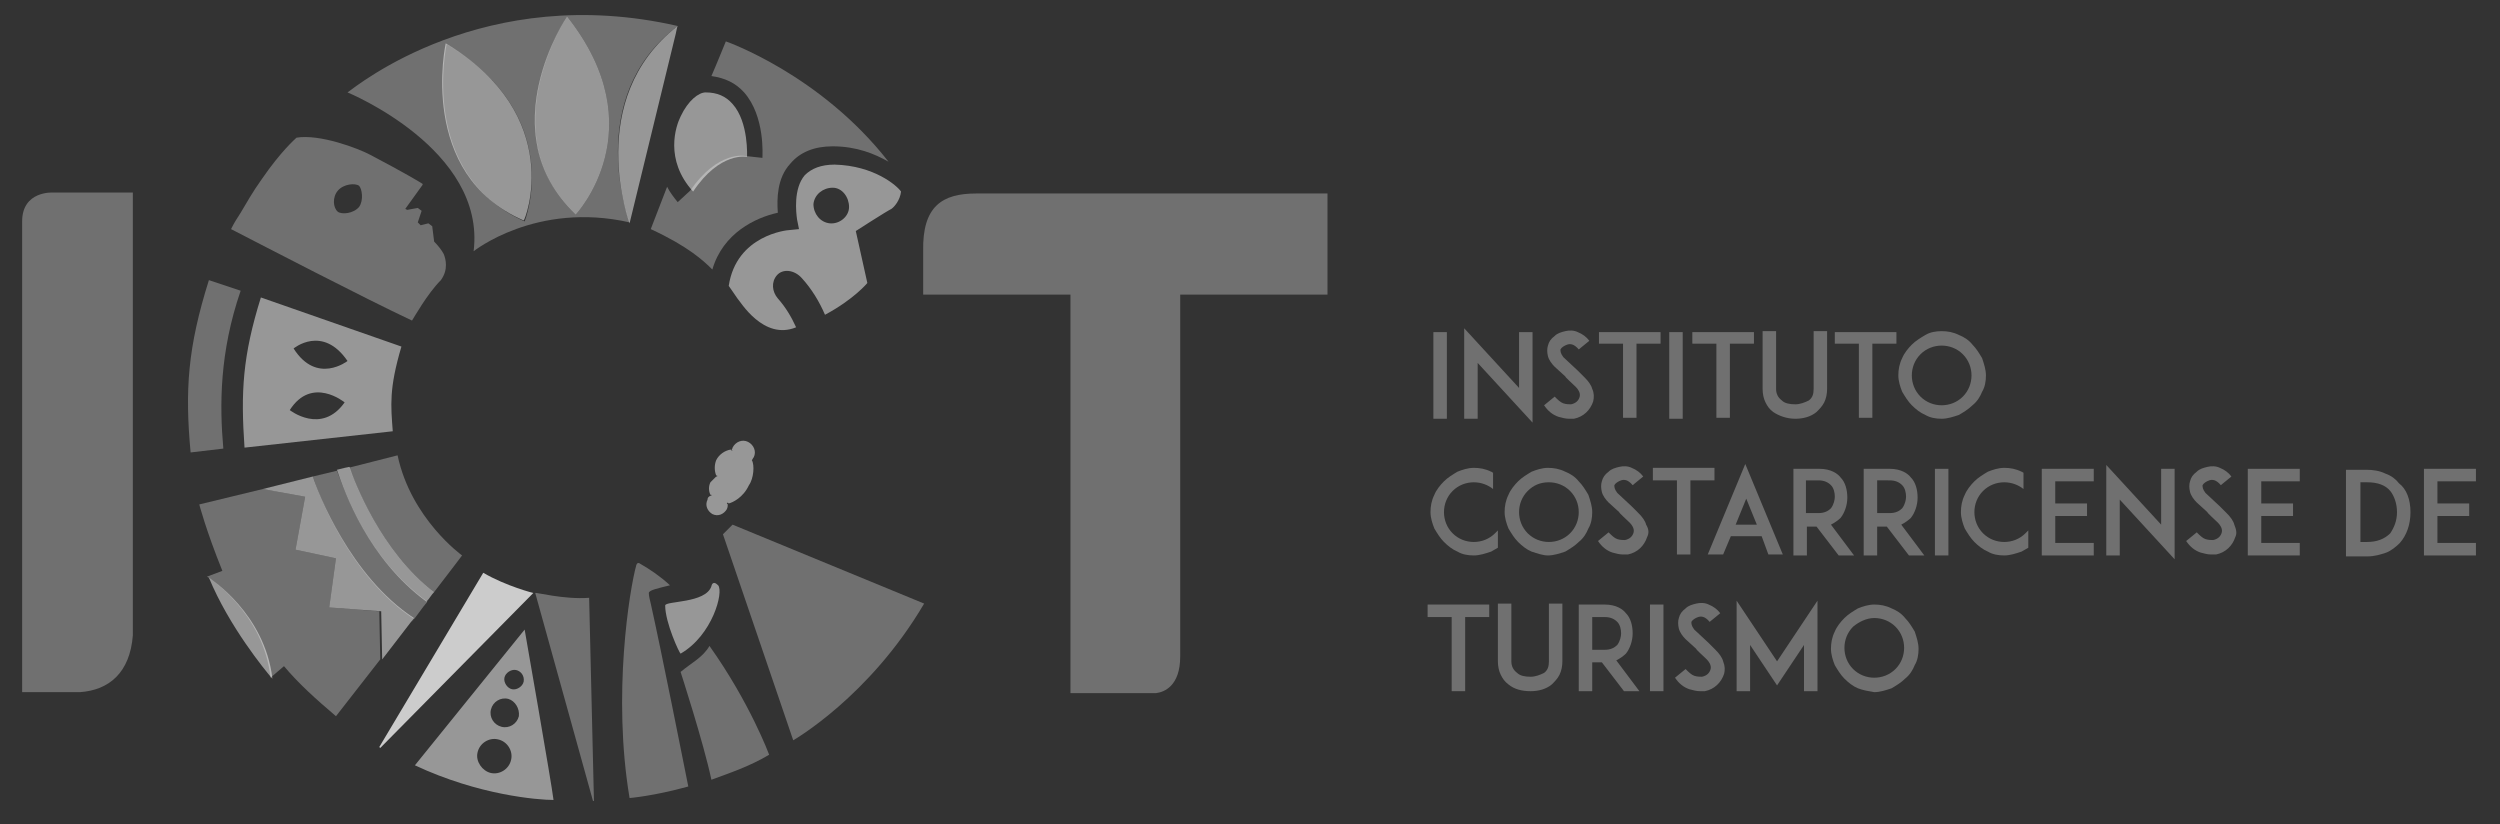 <?xml version="1.0" encoding="utf-8"?>
<!-- Generator: Adobe Illustrator 25.4.1, SVG Export Plug-In . SVG Version: 6.00 Build 0)  -->
<svg version="1.1" id="Layer_1" xmlns="http://www.w3.org/2000/svg" xmlns:xlink="http://www.w3.org/1999/xlink" x="0px" y="0px"
	 viewBox="0 0 259.7 85.6" style="enable-background:new 0 0 259.7 85.6;" xml:space="preserve">
<rect x="0" y="0" width="259.7" height="85.6" fill="#333333" stroke="none"/>
<style type="text/css">
	.st0{fill:#FFFFFF;opacity: .3;}
	.st1{opacity:0.49;fill:#FFFFFF;enable-background:new    ;}
	.st2{fill:#8A4211;opacity: .3;}
	.st3{fill:#43B649;opacity: .3;}
	.st4{opacity:0.75;fill:#FFFFFF;enable-background:new    ;}
</style>
<g>
	<g>
		<path class="st0" d="M148.9,43.5v-9h1.4v9H148.9z"/>
		<path class="st0" d="M153.5,37.7v5.8h-1.4v-9.4l5.7,6.2v-5.8h1.4v9.4L153.5,37.7z"/>
		<path class="st0" d="M165.5,41.7c-0.3,0.9-1,1.6-2,1.8c-0.2,0-0.4,0-0.5,0c-0.4,0-0.7-0.1-1.1-0.2c-0.6-0.2-1.1-0.6-1.5-1.2
			l1.1-0.9c0.3,0.3,0.6,0.6,0.9,0.7c0.3,0.1,0.6,0.1,0.8,0.1c0.5-0.1,0.8-0.4,0.9-0.8c0.1-0.4-0.2-0.8-0.4-1c-0.4-0.4-1.1-1-1.1-1.1
			l-1.1-1c-0.3-0.3-0.6-0.7-0.7-1.1c-0.1-0.4-0.1-0.8,0-1.1c0.1-0.4,0.3-0.7,0.7-1c0.3-0.3,0.7-0.4,1.1-0.5s0.9-0.1,1.3,0.1
			c0.5,0.2,0.9,0.5,1.2,0.9l-1.1,0.9c-0.5-0.6-0.9-0.6-1.2-0.5c-0.3,0.1-0.6,0.3-0.7,0.5c0,0.2,0,0.4,0.3,0.8l1.5,1.4
			c0.2,0.2,0.5,0.5,0.7,0.7c0.4,0.4,0.7,0.8,0.8,1.2C165.6,40.8,165.6,41.3,165.5,41.7z"/>
		<path class="st0" d="M172.5,35.7H170v7.7h-1.4v-7.7h-2.5v-1.2h6.4V35.7z"/>
		<path class="st0" d="M173.4,43.5v-9h1.4v9H173.4z"/>
		<path class="st0" d="M182.2,35.7h-2.5v7.7h-1.4v-7.7h-2.5v-1.2h6.4V35.7z"/>
		<path class="st0" d="M184.2,42.8c-0.4-0.3-0.6-0.6-0.8-1c-0.2-0.4-0.3-0.9-0.3-1.4v-6h1.4v6c0,0.5,0.2,0.9,0.6,1.2
			c0.3,0.3,0.8,0.4,1.4,0.4c0.5,0,1-0.2,1.4-0.4c0.4-0.3,0.5-0.7,0.5-1.2v-6h1.4v6c0,0.5-0.1,1-0.3,1.4c-0.2,0.4-0.5,0.7-0.8,1
			c-0.6,0.5-1.4,0.7-2.2,0.7C185.6,43.5,184.8,43.2,184.2,42.8z"/>
		<path class="st0" d="M197,35.7h-2.5v7.7h-1.4v-7.7h-2.5v-1.2h6.4V35.7z"/>
		<path class="st0" d="M200,43.1c-0.5-0.2-1-0.6-1.4-1s-0.7-0.9-1-1.4c-0.2-0.5-0.4-1.1-0.4-1.7c0-0.6,0.1-1.2,0.4-1.8
			c0.2-0.5,0.6-1,1-1.4s0.9-0.7,1.4-1s1.1-0.4,1.7-0.4s1.2,0.1,1.8,0.4c0.5,0.2,1,0.5,1.4,1c0.4,0.4,0.7,0.9,1,1.4
			c0.2,0.6,0.4,1.2,0.4,1.8s-0.1,1.2-0.4,1.7c-0.2,0.5-0.5,1-1,1.4c-0.4,0.4-0.9,0.7-1.4,1c-0.6,0.2-1.2,0.4-1.8,0.4
			C201.1,43.5,200.5,43.4,200,43.1z M199.5,36.8c-0.6,0.6-0.9,1.4-0.9,2.2s0.3,1.6,0.9,2.2c0.6,0.6,1.4,0.9,2.2,0.9
			c0.8,0,1.6-0.3,2.2-0.9c0.6-0.6,0.9-1.4,0.9-2.2s-0.3-1.6-0.9-2.2c-0.6-0.6-1.4-0.9-2.2-0.9C200.9,35.9,200.1,36.2,199.5,36.8z"/>
		<path class="st0" d="M155.6,56.9c-0.2,0.1-0.5,0.3-0.7,0.4c-0.6,0.2-1.2,0.4-1.8,0.4c-0.6,0-1.2-0.1-1.7-0.4c-0.5-0.2-1-0.6-1.4-1
			s-0.7-0.9-1-1.4c-0.2-0.5-0.4-1.1-0.4-1.7s0.1-1.2,0.4-1.8c0.2-0.5,0.6-1,1-1.4s0.9-0.7,1.4-1c0.5-0.2,1.1-0.4,1.7-0.4
			s1.2,0.1,1.8,0.4c0.1,0,0.1,0.1,0.2,0.1v1.7c-0.5-0.4-1.2-0.7-2-0.7s-1.6,0.3-2.2,0.9s-0.9,1.4-0.9,2.2c0,0.8,0.3,1.6,0.9,2.2
			s1.4,0.9,2.2,0.9s1.6-0.3,2.2-0.9c0.1-0.1,0.2-0.2,0.3-0.3V56.9z"/>
		<path class="st0" d="M159.1,57.3c-0.5-0.2-1-0.6-1.4-1s-0.7-0.9-1-1.4c-0.2-0.5-0.4-1.1-0.4-1.7s0.1-1.2,0.4-1.8
			c0.2-0.5,0.6-1,1-1.4s0.9-0.7,1.4-1c0.5-0.2,1.1-0.4,1.7-0.4s1.2,0.1,1.8,0.4c0.5,0.2,1,0.5,1.4,1c0.4,0.4,0.7,0.9,1,1.4
			c0.2,0.6,0.4,1.2,0.4,1.8c0,0.6-0.1,1.2-0.4,1.7c-0.2,0.5-0.5,1-1,1.4c-0.4,0.4-0.9,0.7-1.4,1c-0.6,0.2-1.2,0.4-1.8,0.4
			C160.3,57.7,159.7,57.5,159.1,57.3z M158.7,51c-0.6,0.6-0.9,1.4-0.9,2.2c0,0.8,0.3,1.6,0.9,2.2s1.4,0.9,2.2,0.9
			c0.8,0,1.6-0.3,2.2-0.9s0.9-1.4,0.9-2.2c0-0.8-0.3-1.6-0.9-2.2s-1.4-0.9-2.2-0.9C160,50.1,159.3,50.4,158.7,51z"/>
		<path class="st0" d="M171.1,55.8c-0.3,0.9-1,1.6-2,1.8c-0.2,0-0.4,0-0.5,0c-0.4,0-0.7-0.1-1.1-0.2c-0.6-0.2-1.1-0.6-1.5-1.2
			l1.1-0.9c0.3,0.3,0.6,0.6,0.9,0.7s0.6,0.1,0.8,0.1c0.5-0.1,0.8-0.4,0.9-0.8s-0.2-0.8-0.4-1c-0.4-0.4-1.1-1-1.1-1.1l-1.1-1
			c-0.3-0.3-0.6-0.7-0.7-1.1s-0.1-0.8,0-1.1c0.1-0.4,0.3-0.7,0.7-1c0.3-0.3,0.7-0.4,1.1-0.5s0.9-0.1,1.3,0.1
			c0.5,0.2,0.9,0.5,1.2,0.9l-1.1,0.9c-0.5-0.6-0.9-0.6-1.2-0.5c-0.3,0.1-0.6,0.3-0.7,0.5c0,0.2,0,0.4,0.3,0.8l1.5,1.4
			c0.2,0.2,0.5,0.5,0.7,0.7c0.4,0.4,0.7,0.8,0.8,1.2C171.3,55,171.3,55.4,171.1,55.8z"/>
		<path class="st0" d="M178.1,49.9h-2.5v7.7h-1.4v-7.7h-2.5v-1.3h6.4V49.9z"/>
		<path class="st0" d="M183,55.7h-3.2l-0.8,1.9h-1.6l3.9-9.4l3.9,9.4h-1.5L183,55.7z M182.5,54.5l-1.1-2.7l-1.1,2.7H182.5z"/>
		<path class="st0" d="M192.6,57.7H191l-2.3-3h-1v3h-1.4v-9h1.2h1.5c1.2,0,1.9,0.5,2.2,0.9c0.5,0.5,0.7,1.3,0.7,2.1
			c0,0.8-0.3,1.6-0.7,2.1c-0.2,0.2-0.6,0.5-1,0.7L192.6,57.7z M188.9,53.3c0.6,0,1-0.2,1.3-0.5c0.3-0.4,0.4-0.9,0.4-1.2
			c0-0.4-0.1-0.9-0.4-1.2c-0.3-0.3-0.7-0.5-1.3-0.5h-1.3v3.4L188.9,53.3L188.9,53.3z"/>
		<path class="st0" d="M199.9,57.7h-1.6l-2.3-3h-1v3h-1.4v-9h1.2h1.5c1.2,0,1.9,0.5,2.2,0.9c0.5,0.5,0.7,1.3,0.7,2.1
			c0,0.8-0.3,1.6-0.7,2.1c-0.2,0.2-0.6,0.5-1,0.7L199.9,57.7z M196.3,53.3c0.6,0,1-0.2,1.3-0.5c0.3-0.4,0.4-0.9,0.4-1.2
			c0-0.4-0.1-0.9-0.4-1.2c-0.3-0.3-0.7-0.5-1.3-0.5H195v3.4L196.3,53.3L196.3,53.3z"/>
		<path class="st0" d="M201,57.7v-9h1.4v9H201z"/>
		<path class="st0" d="M210.7,56.9c-0.2,0.1-0.5,0.3-0.7,0.4c-0.6,0.2-1.2,0.4-1.8,0.4c-0.6,0-1.2-0.1-1.7-0.4c-0.5-0.2-1-0.6-1.4-1
			s-0.7-0.9-1-1.4c-0.2-0.5-0.4-1.1-0.4-1.7s0.1-1.2,0.4-1.8c0.2-0.5,0.6-1,1-1.4s0.9-0.7,1.4-1c0.5-0.2,1.1-0.4,1.7-0.4
			s1.2,0.1,1.8,0.4c0.1,0,0.1,0.1,0.2,0.1v1.7c-0.5-0.4-1.2-0.7-2-0.7s-1.6,0.3-2.2,0.9s-0.9,1.4-0.9,2.2c0,0.8,0.3,1.6,0.9,2.2
			s1.4,0.9,2.2,0.9c0.8,0,1.6-0.3,2.2-0.9c0.1-0.1,0.2-0.2,0.3-0.3V56.9z"/>
		<path class="st0" d="M213.5,52.3h3.3v1.3h-3.3v2.8h4v1.3h-4h-1.4v-9h1.4h4V50h-4V52.3z"/>
		<path class="st0" d="M220.2,51.9v5.8h-1.4v-9.4l5.7,6.2v-5.8h1.4v9.4L220.2,51.9z"/>
		<path class="st0" d="M232.2,55.8c-0.3,0.9-1,1.6-2,1.8c-0.2,0-0.4,0-0.5,0c-0.4,0-0.7-0.1-1.1-0.2c-0.6-0.2-1.1-0.6-1.5-1.2
			l1.1-0.9c0.3,0.3,0.6,0.6,0.9,0.7s0.6,0.1,0.8,0.1c0.5-0.1,0.8-0.4,0.9-0.8s-0.2-0.8-0.4-1c-0.4-0.4-1.1-1-1.1-1.1l-1.1-1
			c-0.3-0.3-0.6-0.7-0.7-1.1s-0.1-0.8,0-1.1c0.1-0.4,0.3-0.7,0.7-1c0.3-0.3,0.7-0.4,1.1-0.5s0.9-0.1,1.3,0.1
			c0.5,0.2,0.9,0.5,1.2,0.9l-1.1,0.9c-0.5-0.6-0.9-0.6-1.2-0.5c-0.3,0.1-0.6,0.3-0.7,0.5c0,0.2,0,0.4,0.3,0.8l1.5,1.4
			c0.2,0.2,0.5,0.5,0.7,0.7c0.4,0.4,0.7,0.8,0.8,1.2C232.3,55,232.4,55.4,232.2,55.8z"/>
		<path class="st0" d="M234.9,52.3h3.3v1.3h-3.3v2.8h4v1.3h-4h-1.4v-9h1.4h4V50h-4V52.3z"/>
		<path class="st0" d="M250.4,53.2c0,1.3-0.4,2.4-1.1,3.2c-0.4,0.4-0.9,0.8-1.4,1c-0.6,0.2-1.2,0.4-2,0.4h-1.7h-0.5v-9h1.4h0.7
			c0.7,0,1.4,0.1,2,0.4c0.6,0.2,1.1,0.6,1.4,1C250,50.8,250.4,51.9,250.4,53.2z M249,53.2c0-0.9-0.3-1.7-0.7-2.2
			c-0.5-0.6-1.3-0.9-2.4-0.9h-0.7v6.2h0.7c1,0,1.8-0.3,2.4-0.9C248.7,54.8,249,54.1,249,53.2z"/>
		<path class="st0" d="M253.2,52.3h3.3v1.3h-3.3v2.8h4v1.3h-4h-1.4v-9h1.4h4V50h-4V52.3z"/>
		<path class="st0" d="M154.7,64.1h-2.5v7.7h-1.4v-7.7h-2.5v-1.3h6.4V64.1z"/>
		<path class="st0" d="M156.7,71.1c-0.4-0.3-0.6-0.6-0.8-1c-0.2-0.4-0.3-0.9-0.3-1.4v-6h1.4v6c0,0.5,0.2,0.9,0.6,1.2
			c0.3,0.3,0.8,0.4,1.4,0.4c0.5,0,1-0.2,1.4-0.4c0.4-0.3,0.5-0.7,0.5-1.2v-6h1.4v6c0,0.5-0.1,1-0.3,1.4c-0.2,0.4-0.5,0.7-0.8,1
			c-0.6,0.5-1.4,0.7-2.2,0.7C158.1,71.8,157.3,71.6,156.7,71.1z"/>
		<path class="st0" d="M170.3,71.8h-1.6l-2.3-3h-1v3H164v-9h1.2h1.5c1.2,0,1.9,0.5,2.2,0.9c0.5,0.5,0.7,1.3,0.7,2.1
			c0,0.8-0.3,1.6-0.7,2.1c-0.2,0.2-0.6,0.5-1,0.7L170.3,71.8z M166.7,67.5c0.6,0,1-0.2,1.3-0.5c0.3-0.4,0.4-0.9,0.4-1.2
			c0-0.4-0.1-0.9-0.4-1.2c-0.3-0.3-0.7-0.5-1.3-0.5h-1.3v3.4L166.7,67.5L166.7,67.5z"/>
		<path class="st0" d="M171.4,71.8v-9h1.4v9H171.4z"/>
		<path class="st0" d="M179.1,70c-0.3,0.9-1,1.6-2,1.8c-0.2,0-0.4,0-0.5,0c-0.4,0-0.7-0.1-1.1-0.2c-0.6-0.2-1.1-0.6-1.5-1.2l1.1-0.9
			c0.3,0.3,0.6,0.6,0.9,0.7s0.6,0.1,0.8,0.1c0.5-0.1,0.8-0.4,0.9-0.8s-0.2-0.8-0.4-1c-0.4-0.4-1.1-1-1.1-1.1l-1.1-1
			c-0.3-0.3-0.6-0.7-0.7-1.1s-0.1-0.8,0-1.1c0.1-0.4,0.3-0.7,0.7-1c0.3-0.3,0.7-0.4,1.1-0.5s0.9-0.1,1.3,0.1
			c0.5,0.2,0.9,0.5,1.2,0.9l-1.1,0.9c-0.5-0.6-0.9-0.6-1.2-0.5c-0.3,0.1-0.6,0.3-0.7,0.5c0,0.2,0,0.4,0.3,0.8l1.5,1.4
			c0.2,0.2,0.5,0.5,0.7,0.7c0.4,0.4,0.7,0.8,0.8,1.2C179.2,69.2,179.2,69.6,179.1,70z"/>
		<path class="st0" d="M187.4,71.8V67l-2.8,4.2l-2.8-4.2v4.8h-1.4v-9.4l4.2,6.3l4.2-6.3v9.4H187.4z"/>
		<path class="st0" d="M193,71.5c-0.5-0.2-1-0.6-1.4-1s-0.7-0.9-1-1.4c-0.2-0.5-0.4-1.1-0.4-1.7s0.1-1.2,0.4-1.8
			c0.2-0.5,0.6-1,1-1.4s0.9-0.7,1.4-1c0.5-0.2,1.1-0.4,1.7-0.4s1.2,0.1,1.8,0.4c0.5,0.2,1,0.5,1.4,1c0.4,0.4,0.7,0.9,1,1.4
			c0.2,0.6,0.4,1.2,0.4,1.8c0,0.6-0.1,1.2-0.4,1.7c-0.2,0.5-0.5,1-1,1.4c-0.4,0.4-0.9,0.7-1.4,1c-0.6,0.2-1.2,0.4-1.8,0.4
			C194.1,71.8,193.5,71.7,193,71.5z M192.5,65.1c-0.6,0.6-0.9,1.4-0.9,2.2c0,0.8,0.3,1.6,0.9,2.2s1.4,0.9,2.2,0.9
			c0.8,0,1.6-0.3,2.2-0.9s0.9-1.4,0.9-2.2c0-0.8-0.3-1.6-0.9-2.2s-1.4-0.9-2.2-0.9S193.1,64.6,192.5,65.1z"/>
	</g>
	<path class="st0" d="M101.4,20.1c-3.5,0-5.6,1.3-5.5,6c0,0.1,0,0.7,0,0.8v3.7h15.3v36.3V72h8.9c0.8-0.1,2.5-0.7,2.5-3.8
		c0-0.1,0-0.2,0-0.3V30.6h15.3V20.1L101.4,20.1L101.4,20.1z"/>
	<path class="st0" d="M11.1,20H5.5l0,0c0,0-3.2-0.2-3.2,3v48.9h6c3-0.2,5.2-2,5.5-5.9v-0.2V20L11.1,20L11.1,20z"/>
	<path class="st0" d="M27.2,18.6c-1,1.4-1.6,2.5-2.2,3.5c-0.4,0.6-0.7,1.1-1,1.7c3.3,1.7,13.9,7.2,18.8,9.5c0.2-0.3,1.6-2.8,3-4.2
		c0.8-1.1,0.5-2.2,0.3-2.7c-0.2-0.4-0.6-0.9-1-1.3l0,0l-0.2-1.6l-0.4-0.3l-0.8,0.2l-0.3-0.3l0.4-1.2l-0.4-0.3l-1.1,0.2l-0.2-0.1
		l1.8-2.5v-0.1c-0.3-0.2-1.8-1.1-5.4-3c-1.3-0.7-5.3-2.2-7.7-1.8C30.6,14.5,29.2,15.7,27.2,18.6z M37.3,21.5
		c-0.6,0.7-1.8,0.8-2.2,0.5c-0.5-0.4-0.6-1.5,0-2.2s1.8-0.8,2.2-0.5C37.6,19.6,37.8,20.8,37.3,21.5z"/>
	<g>
		<path class="st0" d="M19.8,47l3.4-0.4c-0.4-4.5-0.4-10,1.8-16.4l-3.3-1.1C19.5,36.1,19.2,40.5,19.8,47z"/>
		<path class="st1" d="M27.1,30.9L41.7,36c-1.3,4.4-1.1,6.1-0.9,8.8l-15.4,1.7C25,40.7,25.2,37,27.1,30.9z M30.1,42.6
			c0,0,3.3,2.6,5.7-0.8C35.8,41.8,32.4,39,30.1,42.6z M36.1,37.5c-2.6-3.8-5.6-1.3-5.6-1.3C32.9,40,36.1,37.5,36.1,37.5z"/>
	</g>
	<path class="st0" d="M70.4,2.7C70.4,2.7,70.4,2.6,70.4,2.7C50.3-1.9,37.1,8.9,36.1,9.6c0,0,14.4,5.9,13.1,16.5c0,0,6.5-5.2,16.2-3
		C65.4,23.1,60.5,10.2,70.4,2.7z M54.5,23c-11.1-4.9-8.1-18.4-8.1-18.4C58.9,12.1,54.5,23,54.5,23z M59.8,22.3
		c-8.9-8.5-0.9-20.6-0.9-20.6C68.2,13.4,59.8,22.3,59.8,22.3z"/>
	<path class="st1" d="M59.8,22.3c0,0,8.4-8.9-0.9-20.6C58.9,1.7,50.8,13.7,59.8,22.3z"/>
	<path class="st1" d="M46.3,4.5c0,0-3,13.6,8.1,18.4C54.5,23,58.9,12.1,46.3,4.5z"/>
	<path class="st1" d="M70.4,2.7c-9.8,7.6-5,20.5-5,20.5l4.8-19.7C70.3,3.1,70.3,2.9,70.4,2.7z"/>
	<g>
		<path class="st1" d="M69.1,62.9c0-0.5,4.2-0.2,4.8-2c0,0,0.1-0.7,0.7-0.1c0.6,0.7-0.6,5.2-3.9,7.1C70.6,67.9,69.1,64.7,69.1,62.9z
			"/>
		<g>
			<path class="st0" d="M70.7,69.8c0,0,2.4,7.4,3.2,11.2c1.9-0.7,4-1.4,6-2.6c0,0-2-5.4-6.2-11.3C73,68.3,71.9,68.8,70.7,69.8
				L70.7,69.8z"/>
			<path class="st0" d="M67.6,62.7c-0.1-0.4-0.2-0.8-0.2-1.1c0-0.3,1-0.5,2.2-0.8c-1.1-1-2-1.6-3.2-2.3c0,0-0.2-0.1-0.3,0.2
				c-0.7,2.5-2.5,13.5-0.7,24.2c0,0,2.5-0.2,6.1-1.2C71.1,79.7,68.7,67.6,67.6,62.7z"/>
		</g>
	</g>
	<g>
		<path class="st0" d="M76.1,54.5L96,62.7c-5.7,9.7-13.6,14.2-13.6,14.2l-7.3-21.4L76.1,54.5z"/>
		<path class="st1" d="M78.1,47.8L78.1,47.8L78.1,47.8L78.1,47.8c0.1-0.1,0.1-0.2,0.2-0.3c0.3-0.6,0-1.3-0.6-1.6
			c-0.6-0.3-1.3,0-1.6,0.6c0,0.1-0.1,0.2-0.1,0.2l0.1,0.1H76l-0.1-0.1c-0.6,0.1-1.2,0.5-1.5,1.1c-0.2,0.5-0.2,1.1,0,1.6h0.1v0.1
			h-0.1c-0.2,0.2-0.4,0.4-0.6,0.6c-0.2,0.4-0.2,0.9,0,1.3h0.1v0.1c0,0,0,0-0.1,0c-0.2,0.1-0.3,0.2-0.3,0.4c-0.3,0.6,0,1.2,0.5,1.5
			c0.6,0.3,1.2,0,1.5-0.5c0.1-0.2,0.1-0.4,0.1-0.5l-0.1-0.1l0.1-0.1l0.1,0.1c0.4-0.1,1.5-0.6,2.1-1.9C78.3,49.7,78.4,48.3,78.1,47.8
			z"/>
	</g>
	<path class="st2" d="M28.3,70.5L28.3,70.5c0,0,0-0.1-0.1-0.1L28.3,70.5z"/>
	<path class="st0" d="M45.1,61.5c1.7-2.2,2.9-3.8,2.9-3.8s-5.3-3.8-6.7-10.4l-5.5,1.4l0.5-0.1C36.8,50,39.6,57.3,45.1,61.5z"/>
	<path class="st0" d="M34.2,63.1l0.7-5.1l-4.2-0.9l1-5.5l-4.4-0.8l-6.6,1.6c0,0,0.7,2.7,2.4,6.9l-1.6,0.6l0,0
		c0.2,0.1,5.9,3.8,6.6,10.5l1.4-1.2c1.5,1.8,3.4,3.5,5.4,5.2c0,0,2.1-2.7,4.6-5.9l-0.1-5L34.2,63.1z"/>
	<path class="st0" d="M35,48.9l-2.5,0.6C33,51.1,36.3,59.9,43,64.3c-0.1,0.1-0.2,0.3-0.3,0.4c0.6-0.7,1.1-1.5,1.7-2.2
		C38.3,58.1,35.9,51.3,35,48.9z"/>
	<path class="st1" d="M32.5,49.5l-5.2,1.3l4.4,0.8l-1,5.5l4.2,0.9l-0.7,5.1l5.4,0.4l0.1,5c1-1.3,2-2.6,3-3.9
		c0.1-0.1,0.2-0.2,0.3-0.4C36.4,59.9,33,51.1,32.5,49.5z"/>
	<path class="st3" d="M28.3,70.5L28.3,70.5L28.3,70.5L28.3,70.5z"/>
	<path class="st1" d="M21.7,60c2.1,5.1,5.9,9.7,6.5,10.4c0.1,0.1,0.1,0.1,0.1,0.1l0,0C27.5,63.7,21.8,60.1,21.7,60z"/>
	<path class="st1" d="M36.3,48.5l-0.5,0.1L35,48.8c0.8,2.4,3.3,9.3,9.3,13.7c0.3-0.3,0.5-0.7,0.8-1C39.6,57.3,36.8,50,36.3,48.5z"/>
	<g>
		<path class="st4" d="M39.4,77.6l0.1,0.1l15.9-16.1c0,0-2.8-0.7-5.2-2.1L39.4,77.6z"/>
		<path class="st0" d="M61.2,62.1l0.5,21.1h-0.1l-6-21.6C55.6,61.5,58.6,62.3,61.2,62.1z"/>
	</g>
	<g>
		<g>
			<path class="st1" d="M86.7,17.1c-1.4,0-2.4,0.4-3.1,1.1c-1.2,1.4-0.9,3.9-0.8,4.6l0.2,1l-1,0.1c-0.2,0-5.5,0.5-6.3,5.8
				c0,0,0.5,0.7,0.9,1.3c0.3,0.3,2.7,4.4,6.1,3c-0.5-1.1-1.1-2.1-1.9-3c-0.6-0.7-0.7-1.7-0.1-2.4s1.8-0.6,2.6,0.3
				c1,1.1,1.8,2.4,2.4,3.8c3-1.6,4.4-3.3,4.4-3.3L88.9,24c0,0,3.1-2,3.7-2.3c0.3-0.2,0.9-0.9,1-1.8C93.2,19.3,90.8,17.2,86.7,17.1z
				 M86.2,23.2L86.2,23.2c-1-0.1-1.7-1-1.7-2c0.1-1,1-1.7,2-1.7s1.7,1,1.7,2S87.2,23.3,86.2,23.2z"/>
			<g>
				<path class="st2" d="M71.6,19.6L71.6,19.6L71.6,19.6z"/>
				<path class="st0" d="M75.4,4.3c-0.3,0.7-0.8,2-1.5,3.6c1.4,0.2,2.5,0.7,3.4,1.7c2.2,2.5,1.9,6.6,1.9,6.8l-0.9-0.1l-0.9-0.1
					c0,0-2.8-0.6-5.7,3.6L70.4,21c-0.4-0.5-0.8-1-1.1-1.6c-1,2.6-1.7,4.4-1.7,4.4c3.9,1.8,5.5,3.3,6.4,4.2c1.1-3.8,4.5-5.4,6.8-5.9
					c-0.1-1.4-0.1-3.6,1.3-5.1c1-1.2,2.5-1.8,4.4-1.8c2.5,0,4.4,0.8,5.8,1.6C85.2,7.7,75.4,4.3,75.4,4.3z"/>
			</g>
		</g>
		<path class="st1" d="M77.6,16.3c0,0,0.2-3.6-1.5-5.5c-0.7-0.8-1.6-1.2-2.8-1.2c-0.7,0-1.8,0.8-2.6,2.5c-0.5,1-1.7,4.5,1.3,7.8
			C74.8,15.7,77.6,16.3,77.6,16.3z"/>
	</g>
	<path class="st1" d="M54.5,65.4L43.1,79.5c6.6,3.1,12.8,3.6,14.4,3.6C57.3,81.4,54.5,65.4,54.5,65.4z M53.1,78.9
		c-0.2,1-1.2,1.6-2.1,1.4s-1.6-1.2-1.4-2.1c0.2-1,1.2-1.6,2.1-1.4C52.7,77,53.3,78,53.1,78.9z M53.9,74.4c-0.2,0.8-1,1.3-1.8,1.1
		c-0.8-0.2-1.3-1-1.1-1.8c0.2-0.8,1-1.3,1.8-1.1C53.5,72.8,54,73.6,53.9,74.4z M54.4,70.8c-0.1,0.5-0.7,0.9-1.2,0.8
		s-0.9-0.7-0.8-1.2s0.7-0.9,1.2-0.8C54.1,69.7,54.5,70.2,54.4,70.8z"/>
</g>
</svg>
